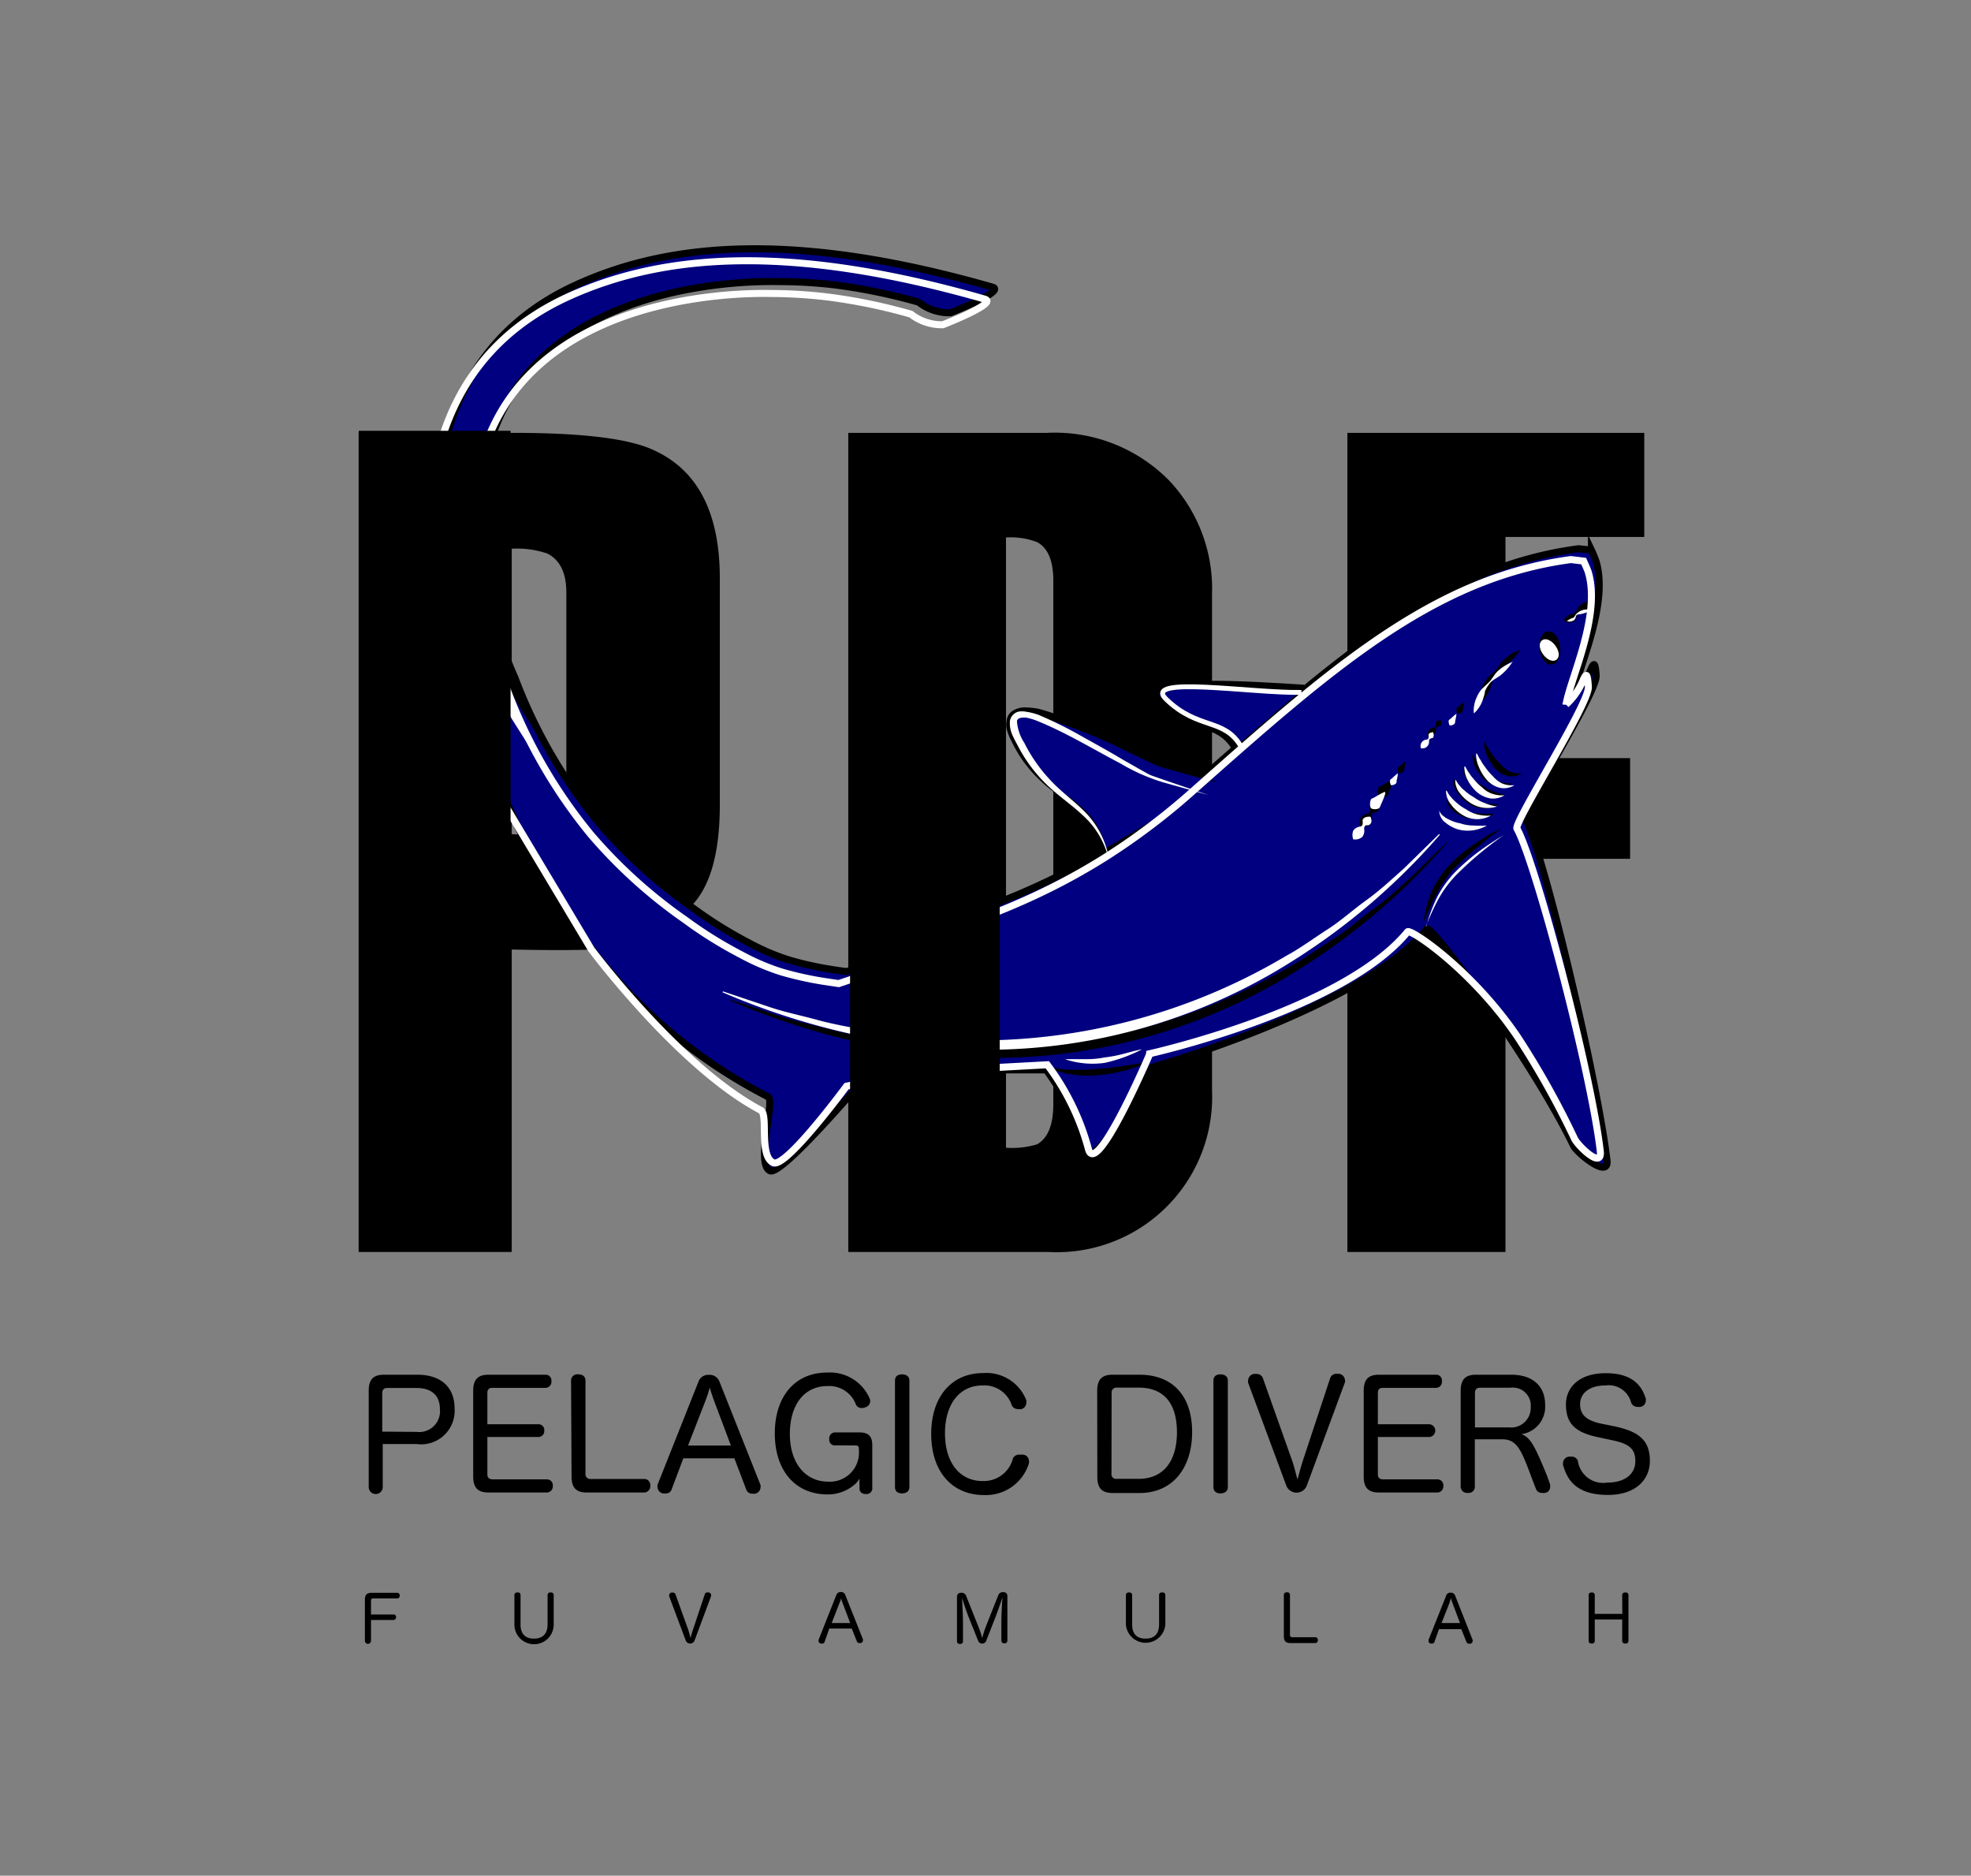 <?xml version="1.0" encoding="UTF-8"?> <svg xmlns="http://www.w3.org/2000/svg" id="Layer_1" data-name="Layer 1" viewBox="0 0 154.49 146.99"><rect x="0" y="0" width="154.49" height="146.99" fill="#808080" stroke="none"/><defs><style>.cls-1,.cls-2{fill:navy;}.cls-1,.cls-3{stroke:#000;}.cls-1,.cls-3,.cls-4,.cls-6,.cls-7{stroke-miterlimit:10;}.cls-1,.cls-3,.cls-4{stroke-width:0.55px;}.cls-4,.cls-6{fill:none;}.cls-4,.cls-6,.cls-7{stroke:#fff;}.cls-5,.cls-7{fill:#fff;}.cls-6{stroke-width:0.38px;}.cls-7{stroke-width:0.4px;}</style></defs><title>Kudo-NewsArtboard 17</title><path d="M128.88,42.08H118V59.41h9.77V67.3H118V98.11H105.61V33.92h23.27Z"></path><path d="M56.42,63.08c0,3.91-.81,6.62-2.43,8.11A14.72,14.72,0,0,1,50.05,74c-1,.4-4.32.53-9.94.41V98.11h-12V33.92H40.19q8,0,10.9,1.29,5.32,2.3,5.33,10.08ZM44.39,62V46.42c0-1.54-.51-2.56-1.51-3.05A7.4,7.4,0,0,0,40.11,43V65.37a7.68,7.68,0,0,0,2.68-.28C43.86,64.6,44.39,63.55,44.39,62Z"></path><path d="M95,85.43A12.17,12.17,0,0,1,82.16,98.11H66.49V33.92H82.08a12.56,12.56,0,0,1,9.61,3.79A12.35,12.35,0,0,1,95,46.59ZM82.56,86.54V45.49c0-1.53-.42-2.55-1.26-3a5.73,5.73,0,0,0-2.45-.37V89.94a6.65,6.65,0,0,0,2.45-.27C82.14,89.18,82.56,88.14,82.56,86.54Z"></path><path d="M30,116.53a.55.55,0,0,1-1.1,0V109c0-.9.36-1.27,1.2-1.27h2.62c1.86,0,2.91,1,2.91,2.63a2.63,2.63,0,0,1-3,2.8H30Zm2.65-4.32a1.63,1.63,0,0,0,1.83-1.79c0-1.06-.65-1.65-1.83-1.65H30.34c-.26,0-.38.16-.38.42v3Z"></path><path d="M38.2,115.55c0,.28.18.38.44.38h4.22a.46.46,0,0,1,.47.51.48.48,0,0,1-.47.52H38.29c-.83,0-1.2-.37-1.2-1.26V109c0-.9.37-1.27,1.2-1.27h4.46a.45.45,0,0,1,.47.51.47.47,0,0,1-.47.52H38.6c-.28,0-.4.13-.4.41v2.44h4a.45.45,0,0,1,.46.51.46.46,0,0,1-.46.49h-4Z"></path><path d="M44.76,108.21a.49.49,0,0,1,.56-.51c.33,0,.57.15.57.5v7.28a.38.38,0,0,0,.43.42h4.17a.47.47,0,0,1,.48.52.49.49,0,0,1-.48.54H46c-.84,0-1.2-.37-1.2-1.26Z"></path><path d="M52.65,116.7a.45.45,0,0,1-.46.33.71.71,0,0,1-.24,0,.52.52,0,0,1-.41-.48.48.48,0,0,1,0-.2l3.2-8.06a.81.81,0,0,1,.82-.55.82.82,0,0,1,.84.55l3.21,8.08a.48.48,0,0,1,0,.2.52.52,0,0,1-.42.48.76.76,0,0,1-.21,0,.48.48,0,0,1-.49-.33l-.93-2.44H53.56Zm4.64-3.42L56,109.85c-.13-.35-.26-.72-.37-1.12a9.35,9.35,0,0,1-.37,1.13l-1.33,3.42Z"></path><path d="M67.32,113.6c0-.2,0-.33-.3-.33H65.47a.44.44,0,0,1-.47-.5.46.46,0,0,1,.47-.52h1.9c.7,0,1,.31,1,1v3.32a.45.45,0,0,1-.5.51c-.31,0-.5-.16-.5-.43v-.31a4.26,4.26,0,0,1,0-.48,1.67,1.67,0,0,1-.34.44,3.22,3.22,0,0,1-2.16.81c-2.59,0-4.14-1.93-4.14-4.78s1.54-4.77,4.11-4.77a3.39,3.39,0,0,1,3.31,2,.51.51,0,0,1,.06.25.52.52,0,0,1-.37.47.75.75,0,0,1-.29.06.48.48,0,0,1-.48-.32,2.23,2.23,0,0,0-2.22-1.4c-1.81,0-2.94,1.46-2.94,3.75s1.22,3.74,3,3.74a2.28,2.28,0,0,0,2.42-2.25Z"></path><path d="M70.15,108.18c0-.33.23-.48.55-.48s.58.15.58.48v8.37c0,.31-.25.48-.58.48s-.55-.17-.55-.48Z"></path><path d="M80.44,109.72a.5.5,0,0,1,0,.23.5.5,0,0,1-.37.47.66.66,0,0,1-.28,0,.5.5,0,0,1-.49-.31,2.26,2.26,0,0,0-2.29-1.54c-1.77,0-2.94,1.43-2.94,3.75s1.17,3.74,2.94,3.74a2.35,2.35,0,0,0,2.39-1.79A.55.55,0,0,1,80,114a.71.71,0,0,1,.24,0,.5.5,0,0,1,.41.47.69.69,0,0,1,0,.2,3.53,3.53,0,0,1-3.51,2.49c-2.53,0-4.15-1.85-4.15-4.79s1.62-4.77,4.07-4.77A3.36,3.36,0,0,1,80.44,109.72Z"></path><path d="M86,109c0-.9.37-1.27,1.21-1.27h2.1c2.6,0,4.13,1.65,4.13,4.49S91.9,117,89.32,117h-2.1c-.84,0-1.21-.37-1.21-1.26Zm1.12,6.49a.35.35,0,0,0,.38.4h1.75c1.91,0,3-1.35,3-3.65s-1.05-3.5-3-3.5H87.52a.37.37,0,0,0-.39.39Z"></path><path d="M95.11,108.18c0-.33.23-.48.55-.48s.58.15.58.48v8.37c0,.31-.25.48-.58.48s-.55-.17-.55-.48Z"></path><path d="M104.26,108a.5.5,0,0,1,.51-.34l.21,0a.54.54,0,0,1,.44.49.33.33,0,0,1,0,.17l-3,8.12a.86.86,0,0,1-1.59,0l-3-8.08a.43.43,0,0,1,0-.19.54.54,0,0,1,.44-.5.76.76,0,0,1,.21,0,.51.51,0,0,1,.51.34l2.3,6.48c.15.43.28,1,.41,1.45.13-.49.27-1,.42-1.47Z"></path><path d="M108,115.55c0,.28.17.38.43.38h4.23a.46.46,0,0,1,.47.51.48.48,0,0,1-.47.52h-4.57c-.84,0-1.2-.37-1.2-1.26V109c0-.9.36-1.27,1.2-1.27h4.46a.45.45,0,0,1,.47.51.47.47,0,0,1-.47.52h-4.15c-.29,0-.4.13-.4.41v2.44h4a.5.5,0,0,1,0,1h-4Z"></path><path d="M121.5,116.33a.69.69,0,0,1,0,.2.46.46,0,0,1-.39.46.75.75,0,0,1-.26,0,.47.47,0,0,1-.46-.31l-.29-.75c-.85-2.3-1.18-3.14-2.36-3.14H115.6v3.7a.48.48,0,0,1-.54.5.5.5,0,0,1-.57-.51V109c0-.9.37-1.27,1.2-1.27h2.76c1.71,0,2.66.91,2.66,2.36a2.17,2.17,0,0,1-1.87,2.3c.71.21,1.09,1,2,3.21Zm-3.19-4.47a1.53,1.53,0,0,0,1.67-1.57,1.41,1.41,0,0,0-1.6-1.54H116c-.25,0-.39.13-.39.41v2.7Z"></path><path d="M126.48,111.76c1.84.39,2.84,1,2.84,2.72,0,1.52-1.17,2.67-3.28,2.67-2.69,0-3.24-1.39-3.53-2.35a1,1,0,0,1,0-.15.53.53,0,0,1,.45-.5l.2,0a.5.5,0,0,1,.52.35,2,2,0,0,0,2.32,1.68c1.34,0,2.18-.65,2.18-1.67s-.53-1.39-1.92-1.67l-.94-.2c-1.77-.37-2.58-1-2.58-2.59,0-1.23.92-2.44,3.14-2.44s2.86,1.14,3.12,2a.47.47,0,0,1,0,.17.49.49,0,0,1-.44.47.6.6,0,0,1-.2,0,.52.52,0,0,1-.51-.34,1.81,1.81,0,0,0-2-1.34c-1.37,0-2,.69-2,1.46s.41,1.29,1.73,1.55Z"></path><path d="M29.08,128.58a.24.24,0,0,1-.48,0v-3.22c0-.39.16-.54.52-.54h2a.2.2,0,0,1,.21.22.2.2,0,0,1-.21.22H29.24a.15.15,0,0,0-.16.16v1.1h1.77a.18.18,0,0,1,.19.21.2.2,0,0,1-.19.22H29.08Z"></path><path d="M40.32,125c0-.15.1-.21.25-.21s.23.06.23.21v2.3c0,.74.37,1.11,1.05,1.11s1.07-.37,1.07-1.12V125c0-.15.1-.21.24-.21s.24.06.24.21v2.31a1.54,1.54,0,0,1-3.08,0Z"></path><path d="M55.24,124.94a.21.21,0,0,1,.22-.15h.09a.23.23,0,0,1,.19.21.19.19,0,0,1,0,.07l-1.3,3.49a.37.37,0,0,1-.69,0l-1.3-3.47a.19.19,0,0,1,0-.08.23.23,0,0,1,.19-.21l.09,0a.22.22,0,0,1,.22.15l1,2.78c.06.19.12.42.18.63a5.79,5.79,0,0,1,.18-.63Z"></path><path d="M64.64,128.65a.2.2,0,0,1-.2.15l-.1,0a.22.22,0,0,1-.18-.21.24.24,0,0,1,0-.08L65.55,125a.35.35,0,0,1,.35-.24.34.34,0,0,1,.36.24l1.38,3.47a.12.12,0,0,1,0,.08.23.23,0,0,1-.18.21h-.09a.21.21,0,0,1-.21-.14l-.4-1H65Zm2-1.46-.56-1.48a3.38,3.38,0,0,1-.16-.48c0,.17-.1.33-.16.49l-.57,1.47Z"></path><path d="M77.31,128.56a.34.34,0,0,1-.65,0l-.77-1.92c-.14-.37-.39-1.1-.48-1.42,0,.33.07,1.25.07,2v1.4c0,.14-.09.21-.23.21s-.24-.07-.24-.21v-3.5a.3.3,0,0,1,.33-.3.37.37,0,0,1,.4.27l.93,2.34a7,7,0,0,1,.32.94,7.59,7.59,0,0,1,.32-1l.92-2.32a.39.39,0,0,1,.42-.28.29.29,0,0,1,.31.3v3.5a.21.21,0,0,1-.23.21c-.14,0-.24-.07-.24-.21v-1.4c0-.72.06-1.63.08-2-.09.32-.34,1-.48,1.39Z"></path><path d="M88.25,125c0-.15.11-.21.25-.21s.24.06.24.21v2.3c0,.74.36,1.11,1.05,1.11s1.06-.37,1.06-1.12V125c0-.15.1-.21.25-.21s.24.06.24.21v2.31a1.55,1.55,0,0,1-3.09,0Z"></path><path d="M100.63,125c0-.16.1-.22.24-.22s.24.06.24.21v3.13a.17.17,0,0,0,.19.18h1.79a.21.21,0,0,1,.21.22.22.22,0,0,1-.21.24h-1.94c-.37,0-.52-.16-.52-.55Z"></path><path d="M112.44,128.65a.19.19,0,0,1-.2.15l-.1,0a.21.21,0,0,1-.17-.21.22.22,0,0,1,0-.08l1.38-3.46a.33.33,0,0,1,.35-.24.35.35,0,0,1,.36.24l1.37,3.47a.13.13,0,0,1,0,.08.24.24,0,0,1-.19.21h-.09a.21.21,0,0,1-.21-.14l-.4-1h-1.75Zm2-1.46-.56-1.48c-.06-.15-.11-.31-.16-.48a4,4,0,0,1-.15.49l-.58,1.47Z"></path><path d="M127.15,125c0-.15.11-.21.25-.21s.24.06.24.21v3.59c0,.14-.1.21-.24.21s-.25-.07-.25-.21v-1.68H125v1.68c0,.14-.1.21-.24.21s-.24-.07-.24-.21V125c0-.15.1-.21.24-.21s.24.06.24.21v1.47h2.16Z"></path><path class="cls-1" d="M74.51,24.51A3.88,3.88,0,0,1,72,23.68a45,45,0,0,0-6.63-1.36,37.12,37.12,0,0,0-4.25-.25c-1,0-26.94-1-23.11,23a31.43,31.43,0,0,0,2.36,8.06,40.2,40.2,0,0,0,6.55,11.34,39.14,39.14,0,0,0,7.42,6.7,33.31,33.31,0,0,0,4.37,2.72,17.64,17.64,0,0,0,3.15,1.34,25.78,25.78,0,0,0,3.21.72c.53.09,1,.15,1.28.19l.79-.26,1.63-.6,1.17-.48.37-.13-2.39-.54c-.11,0-.25,0-.27-.12s.26-.32.54-.56a4.69,4.69,0,0,0,.83-1c.55-.82.39-1.15.79-1.46a1.66,1.66,0,0,1,1.3-.21l2,.76,1.3.31c.18.08.36.31.54.23,1.79-.92,6.52-2.19,12.41-5.92a51,51,0,0,0,6.62-5C104.86,51.6,112.88,44.42,123.74,43l1,.11a8.93,8.93,0,0,1,.37.9c1,3.42-1.42,8.33-1.75,10.34a5.55,5.55,0,0,0,1.29-1.79c.08-.18.2-.5.3-.48s.16.69.16.91c0,1.42-5.86,10.61-5.6,11.08,1.45,2.59,5.72,20.62,6.45,26.87.17,1.49-2.35-.59-2.62-1.14-3.31-6.83-11.17-17.41-11.5-17-5.07,6.17-21.54,10.84-21.54,10.84S85.5,92.53,84.94,90A17.42,17.42,0,0,0,82,83.84l-3.26,0s-2.13,1.82-3.06,1.79c-1.08,0-2.93-.86-4.65-1-.45,0,.9-1.69.71-1.63a19.57,19.57,0,0,1-3,.35s-7.39,8.84-8.38,8.4c-1.17-.52.43-5.49-.16-5.8C46,78.66,40.74,65.92,37.15,56.58c-2.21-5.75-8.38-26.73,7.94-34.23,7.43-3.42,17.4-4.23,32.7.15C78.88,22.81,74.51,24.51,74.51,24.51Z"></path><path d="M57.27,78.34l3.66,1.23c1.21.42,2.48.66,3.72,1s2.49.55,3.74.81a32.26,32.26,0,0,0,3.79.52,47.07,47.07,0,0,0,29.24-6.35c1.12-.6,2.14-1.37,3.22-2.05s2-1.55,3.07-2.31,2-1.65,2.93-2.48L113.4,66l.06,0a51.3,51.3,0,0,1-11.7,10A44.78,44.78,0,0,1,72.1,82.53a55.75,55.75,0,0,1-14.86-4.12Z"></path><path class="cls-2" d="M86.62,66.5c-1.11-4.49-4.56-3.43-7.09-8.83-1.79-3.84,5.74-.33,11,2.24.58.28,3.61,1,4.84,1.38"></path><path d="M86.6,66.5a5.81,5.81,0,0,0-2-3c-.93-.76-2.06-1.37-3-2.27a10.15,10.15,0,0,1-2.3-3.11,4.69,4.69,0,0,1-.4-1,1.85,1.85,0,0,1,0-.64,1.06,1.06,0,0,1,.36-.7,1.78,1.78,0,0,1,1.21-.34,5.38,5.38,0,0,1,1,.12A22.1,22.1,0,0,1,85,56.88c1.16.5,2.31,1,3.42,1.6l1.67.88c.28.14.54.3.8.4s.58.2.88.3l3.56,1.2,0,.05-3.62-1A8,8,0,0,1,90,59.68l-1.69-.81a38.72,38.72,0,0,0-7-2.72,4.73,4.73,0,0,0-.92-.12,1.23,1.23,0,0,0-.85.2.78.78,0,0,0-.16.82,3.91,3.91,0,0,0,.35.85,10.65,10.65,0,0,0,2.14,3c.88.89,2,1.52,2.92,2.36a6,6,0,0,1,1.88,3.19Z"></path><path class="cls-1" d="M96.79,58.57c-1.33-2.21-3.38-1.24-5.88-3.64-2-1.9,7.37-1.24,11.28-1"></path><path d="M34.35,38.1a38.61,38.61,0,0,0,3.77,11.32C39,51.21,40,52.93,41,54.68S42.92,58.19,43.8,60l0,0c-1.19-1.62-2.26-3.31-3.31-5a55.37,55.37,0,0,1-2.77-5.36,36.65,36.65,0,0,1-3.38-11.52Z"></path><path d="M113.43,62.62a.89.89,0,0,0,.33.4,1.18,1.18,0,0,0,.4.25,3.37,3.37,0,0,0,.89.32,3.79,3.79,0,0,0,1,.17,8.18,8.18,0,0,0,1.1,0l0,0a3,3,0,0,1-2.22.32,2.77,2.77,0,0,1-1-.51,1.21,1.21,0,0,1-.52-1Z"></path><path d="M114,61.1a1.48,1.48,0,0,0,.31.47,2.53,2.53,0,0,0,.36.37,3.81,3.81,0,0,0,.81.59,2.62,2.62,0,0,0,.87.39,2.82,2.82,0,0,0,1.08.09l0,.05a2.19,2.19,0,0,1-2.26-.06,3.32,3.32,0,0,1-.87-.8,1.79,1.79,0,0,1-.39-1.11Z"></path><path d="M115.48,59.17a1.92,1.92,0,0,0,.29.49,2.59,2.59,0,0,0,.32.42,4.09,4.09,0,0,0,.69.69,2.12,2.12,0,0,0,.75.49,2.28,2.28,0,0,0,1,.12l0,0a1.76,1.76,0,0,1-1.12.25,2.08,2.08,0,0,1-1-.49,3.29,3.29,0,0,1-.71-.91,2.06,2.06,0,0,1-.28-1.11Z"></path><path d="M114.74,60.21a1.36,1.36,0,0,0,.3.45,1.82,1.82,0,0,0,.34.34,3.78,3.78,0,0,0,.76.55A3.53,3.53,0,0,0,117,62a4.71,4.71,0,0,0,1,.28l0,0a2.5,2.5,0,0,1-2.14-.31,3.08,3.08,0,0,1-.81-.76,1.63,1.63,0,0,1-.35-1Z"></path><path d="M116.4,58.17a3.07,3.07,0,0,0,.28.51,3,3,0,0,0,.29.44,4.48,4.48,0,0,0,.65.77,2.13,2.13,0,0,0,.7.55,1.88,1.88,0,0,0,1,.16l0,0a1.58,1.58,0,0,1-1.12.22,2.12,2.12,0,0,1-1-.59,3.89,3.89,0,0,1-.64-1,2.48,2.48,0,0,1-.23-1.14Z"></path><path d="M119.17,50.9a4.4,4.4,0,0,1-.86,1c-.32.29-.77.44-1,.79a2.29,2.29,0,0,0-.33.56c0,.14-.08.41-.15.6a2.46,2.46,0,0,1-.71,1.12L116,55a2.54,2.54,0,0,1,.25-1.32,3.11,3.11,0,0,1,.37-.59l.5-.46c.33-.3.5-.74.84-1a3.21,3.21,0,0,1,1.14-.68Z"></path><path d="M114.77,55a3.47,3.47,0,0,1-.11.56c0,.09,0,.2-.09.26a.49.49,0,0,1-.34.11l0,0a.68.68,0,0,1-.07-.36c0-.1.1-.14.17-.2a3.13,3.13,0,0,1,.44-.36Z"></path><path d="M112.93,56.43c.08.21.06.37-.06.45s-.18,0-.24.09a.24.24,0,0,0-.07.2.51.51,0,0,1-.63.53l0,0a.52.52,0,0,1,.43-.68c.08,0,.15,0,.17-.12a.65.65,0,0,0,0-.24c0-.13.16-.2.39-.22Z"></path><path d="M122.57,48.59a1.18,1.18,0,0,1,.52-.45.52.52,0,0,0,.34-.12,1.73,1.73,0,0,0,.24-.36,1.07,1.07,0,0,1,.73-.5,1.15,1.15,0,0,1,.83.24v.08a1.61,1.61,0,0,1-.67.43,3.52,3.52,0,0,1-.66.06.33.33,0,0,0-.28.19,1.81,1.81,0,0,1-.15.45.64.64,0,0,1-.89,0Z"></path><path d="M108,63c.13.31.09.51-.07.62a2.58,2.58,0,0,0-.33.1.32.32,0,0,0-.09.28.65.65,0,0,1-.79.78l-.07,0a.9.9,0,0,1,0-.69.79.79,0,0,1,.49-.31c.11,0,.21-.07.23-.16a2.08,2.08,0,0,0,0-.35c.05-.18.22-.28.57-.26Z"></path><ellipse class="cls-3" cx="121.48" cy="50.78" rx="0.54" ry="1.03" transform="translate(-5.33 15.36) rotate(-7.08)"></ellipse><path d="M110.17,59.67a3.45,3.45,0,0,1-.1.56c0,.09,0,.2-.09.26a.54.54,0,0,1-.35.11l0,0a.62.62,0,0,1-.08-.36c0-.1.11-.14.18-.2a3,3,0,0,1,.43-.36Z"></path><path d="M109.19,61.22a5.37,5.37,0,0,1-.32.82c-.06.13-.07.32-.21.38a.78.78,0,0,1-.57,0l-.06-.06a.88.88,0,0,1,0-.58c0-.14.21-.17.33-.24a6.18,6.18,0,0,1,.77-.42Z"></path><path d="M111.59,72.12a9.39,9.39,0,0,1,.67-2.35,8.14,8.14,0,0,1,1.42-2.06,13.31,13.31,0,0,1,1.88-1.56c.33-.23.68-.44,1-.65s.71-.37,1.09-.53l0,0a27.47,27.47,0,0,0-3.65,3.07A8.79,8.79,0,0,0,112.64,70a18.35,18.35,0,0,0-1,2.16Z"></path><path d="M82.15,83.64c.36,0,.68.12,1,.13a8.26,8.26,0,0,0,1,.06,14.57,14.57,0,0,0,2-.08,18.94,18.94,0,0,0,2-.23c.67-.09,1.34-.23,2-.33l0,0a12.66,12.66,0,0,1-4,1.06,8.18,8.18,0,0,1-4.09-.61Z"></path><path class="cls-4" d="M73.9,25.45a3.94,3.94,0,0,1-2.5-.83,43.58,43.58,0,0,0-6.64-1.36A38,38,0,0,0,60.52,23c-1,0-26.94-1-23.12,23a31.72,31.72,0,0,0,2.36,8.06,40.14,40.14,0,0,0,6.56,11.35,39.14,39.14,0,0,0,7.42,6.7,32.81,32.81,0,0,0,4.36,2.71,18.07,18.07,0,0,0,3.16,1.35,27.29,27.29,0,0,0,3.21.72l1.27.19.8-.27,1.62-.59,1.18-.48.36-.13-2.38-.54c-.11,0-.25-.05-.28-.13s.27-.32.55-.55a4.75,4.75,0,0,0,.83-1c.55-.81.39-1.14.79-1.45a1.63,1.63,0,0,1,1.29-.22l2,.77,1.3.3c.17.09.36.32.53.23,1.8-.92,6.53-2.18,12.42-5.91a52.89,52.89,0,0,0,6.62-5c10.88-9.64,18.9-16.81,29.76-18.26l1,.12c.11.26.28.61.37.89,1,3.42-1.43,8.34-1.75,10.35a5.46,5.46,0,0,0,1.29-1.8c.08-.18.2-.49.3-.48s.15.69.16.92c0,1.41-5.86,10.61-5.6,11.08,1.45,2.59,5.8,19,6.53,25.26.18,1.49-1.71-.37-2-.92a66.53,66.53,0,0,0-4.47-8c-3.57-5.27-8.41-8.51-8.63-8.25-5.07,6.18-20.2,9.55-20.2,9.55S85.87,92.53,85.3,90a19.36,19.36,0,0,0-3.21-6.56l-4.27.23s-1.8,3-2.72,3c-1.08,0-2.93-.87-4.65-1-.45,0,.9-1.69.71-1.64-.8.25-4.81,1.09-4.81,1.09s-4.74,6.43-5.73,6c-1.17-.52-.36-3.82-1-4.12C53.23,83.62,46.35,74.4,46.35,74.4L39.69,63.26a34.88,34.88,0,0,1-3.14-5.74c-2.21-5.75-8.38-26.73,7.93-34.24,7.44-3.41,17.41-4.22,32.7.16C78.28,23.75,73.9,25.45,73.9,25.45Z"></path><path class="cls-5" d="M56.67,77.69l3.66,1.23c1.21.41,2.48.66,3.71,1s2.5.55,3.75.81a34.52,34.52,0,0,0,3.79.52,47.11,47.11,0,0,0,29.24-6.35c1.12-.6,2.14-1.37,3.22-2.06s2-1.54,3.06-2.3,2-1.65,2.94-2.48l2.76-2.7.06.05a51.35,51.35,0,0,1-11.71,10A44.73,44.73,0,0,1,71.5,81.88a56.57,56.57,0,0,1-14.87-4.12Z"></path><path class="cls-5" d="M86.79,66.91a6.67,6.67,0,0,0-1.9-3c-.86-.82-1.9-1.51-2.81-2.39a11.62,11.62,0,0,1-2.26-3c-.15-.29-.3-.55-.44-.86a2.24,2.24,0,0,1-.22-1.16.91.91,0,0,1,.62-.72,1.58,1.58,0,0,1,.67,0,4.71,4.71,0,0,1,1,.26,31.85,31.85,0,0,1,3.36,1.67c1.07.6,2.15,1.19,3.2,1.82l1.6.91.4.22a2.72,2.72,0,0,0,.38.16l.86.3,3.49,1.19v0l-3.56-1a14.91,14.91,0,0,1-3.37-1.49c-2.17-1.13-4.28-2.43-6.55-3.34a4.53,4.53,0,0,0-.87-.25c-.28,0-.65,0-.68.3a3.6,3.6,0,0,0,.58,1.69,12.24,12.24,0,0,0,2.12,3c.84.89,1.85,1.6,2.71,2.49a6.85,6.85,0,0,1,1.73,3.22Z"></path><path class="cls-6" d="M97.25,58.46c-1.32-2.21-3.33-1.25-5.83-3.65-2-1.9,6.78-.47,10.59-.55"></path><path class="cls-5" d="M33.74,39a38.34,38.34,0,0,0,3.78,11.32c.89,1.78,1.9,3.51,2.86,5.26s1.93,3.5,2.82,5.31l-.05,0c-1.19-1.62-2.26-3.32-3.31-5a56.56,56.56,0,0,1-2.77-5.36,36.93,36.93,0,0,1-3.39-11.52Z"></path><path class="cls-5" d="M112.82,63.56a1,1,0,0,0,.33.4,1.67,1.67,0,0,0,.4.25,3.2,3.2,0,0,0,.9.31,3.32,3.32,0,0,0,1,.17,8.05,8.05,0,0,0,1.1,0l0,0a3,3,0,0,1-2.22.32,2.82,2.82,0,0,1-1-.52,1.19,1.19,0,0,1-.52-1Z"></path><path class="cls-5" d="M113.42,62a1.85,1.85,0,0,0,.32.47,2.51,2.51,0,0,0,.36.37,3.76,3.76,0,0,0,.81.58,2.76,2.76,0,0,0,.87.4,3.28,3.28,0,0,0,1.08.09l0,0a2.16,2.16,0,0,1-2.26-.07,3,3,0,0,1-.87-.8,1.68,1.68,0,0,1-.39-1.1Z"></path><path class="cls-5" d="M114.88,60.11a2.11,2.11,0,0,0,.29.49,2.59,2.59,0,0,0,.31.41,3.86,3.86,0,0,0,.7.7,2,2,0,0,0,.75.48,2.27,2.27,0,0,0,1,.13l0,0a1.73,1.73,0,0,1-1.11.25,2.26,2.26,0,0,1-1.05-.49,3.29,3.29,0,0,1-.71-.91,2.08,2.08,0,0,1-.28-1.12Z"></path><path class="cls-5" d="M114.13,61.15a1.69,1.69,0,0,0,.3.44,2.19,2.19,0,0,0,.34.34,4,4,0,0,0,.76.55,3.25,3.25,0,0,0,.82.44,3.68,3.68,0,0,0,1,.28v0a2.48,2.48,0,0,1-2.13-.3,3.26,3.26,0,0,1-.81-.76,1.63,1.63,0,0,1-.35-1Z"></path><path class="cls-5" d="M115.8,59.11a2.4,2.4,0,0,0,.28.5,2.66,2.66,0,0,0,.29.45,4.85,4.85,0,0,0,.64.76,2.17,2.17,0,0,0,.7.56,1.93,1.93,0,0,0,1,.15l0,0a1.54,1.54,0,0,1-1.13.21,2,2,0,0,1-1-.58,3.53,3.53,0,0,1-.64-1,2.42,2.42,0,0,1-.24-1.13Z"></path><path class="cls-5" d="M118.57,51.84a4.4,4.4,0,0,1-.86,1c-.32.29-.78.44-1,.79a2.54,2.54,0,0,0-.32.55c0,.15-.09.42-.15.61a2.48,2.48,0,0,1-.72,1.12l0,0a2.52,2.52,0,0,1,.25-1.32,2.46,2.46,0,0,1,.37-.59l.5-.47c.32-.29.5-.74.83-1a3.68,3.68,0,0,1,1.15-.68Z"></path><path class="cls-5" d="M114.16,55.93a3.45,3.45,0,0,1-.1.56c0,.09,0,.2-.09.26a.53.53,0,0,1-.34.1l0,0a.61.61,0,0,1-.08-.36c0-.09.11-.13.18-.19a4,4,0,0,1,.43-.37Z"></path><path class="cls-5" d="M112.32,57.37c.09.21.06.36,0,.45a1.35,1.35,0,0,0-.24.08.24.24,0,0,0-.07.2.51.51,0,0,1-.64.53l0,0a.51.51,0,0,1,.43-.67c.08,0,.15-.06.17-.12a1,1,0,0,0,0-.24c0-.14.16-.21.39-.22Z"></path><path class="cls-5" d="M122.81,48.68a1.28,1.28,0,0,1,.45-.25c.14,0,.2-.26.36-.38a1.13,1.13,0,0,1,1.08-.24v0a2.21,2.21,0,0,1-1,.34.22.22,0,0,0-.18.15.5.5,0,0,1-.13.29.61.61,0,0,1-.58.08Z"></path><path class="cls-5" d="M107.42,64c.13.31.09.51-.07.62s-.26,0-.34.1a.29.29,0,0,0-.08.28.78.78,0,0,1-.15.58.82.82,0,0,1-.64.2l-.07,0a1,1,0,0,1,0-.69.79.79,0,0,1,.5-.31c.11,0,.2-.07.23-.17a1.35,1.35,0,0,0,0-.34c.06-.18.23-.28.58-.27Z"></path><ellipse class="cls-7" cx="121.43" cy="50.94" rx="0.39" ry="0.75" transform="translate(-6.41 82.51) rotate(-36.63)"></ellipse><path class="cls-5" d="M109.57,60.61a3.45,3.45,0,0,1-.1.56c0,.09,0,.2-.09.26a.54.54,0,0,1-.35.1l0,0a.61.61,0,0,1-.08-.36c0-.09.11-.13.18-.19a3.19,3.19,0,0,1,.43-.37Z"></path><path class="cls-5" d="M108.59,62.16a5.81,5.81,0,0,1-.32.82c-.07.13-.08.31-.22.38a.76.76,0,0,1-.56,0l-.06-.07a.93.93,0,0,1,0-.57c0-.14.22-.17.33-.25a7.16,7.16,0,0,1,.78-.42Z"></path><path class="cls-5" d="M111.79,72.62a12.26,12.26,0,0,1,.83-2.26,8.23,8.23,0,0,1,1.42-2,17.12,17.12,0,0,1,1.82-1.59,22.44,22.44,0,0,1,2-1.32l0,0a27.48,27.48,0,0,0-3.66,3.06,8.85,8.85,0,0,0-1.43,1.9,19.27,19.27,0,0,0-1,2.17Z"></path><path class="cls-5" d="M83.56,83c.53,0,1,0,1.54,0a7.08,7.08,0,0,0,1.46-.13A10.86,10.86,0,0,0,88,82.6c.5-.13,1-.28,1.52-.37l0,0a12.16,12.16,0,0,1-2.92,1.06,6.83,6.83,0,0,1-3.08-.27Z"></path><rect x="28.12" y="33.76" width="11.9" height="44.11"></rect><rect x="66.63" y="47.53" width="11.73" height="44.11"></rect></svg> 